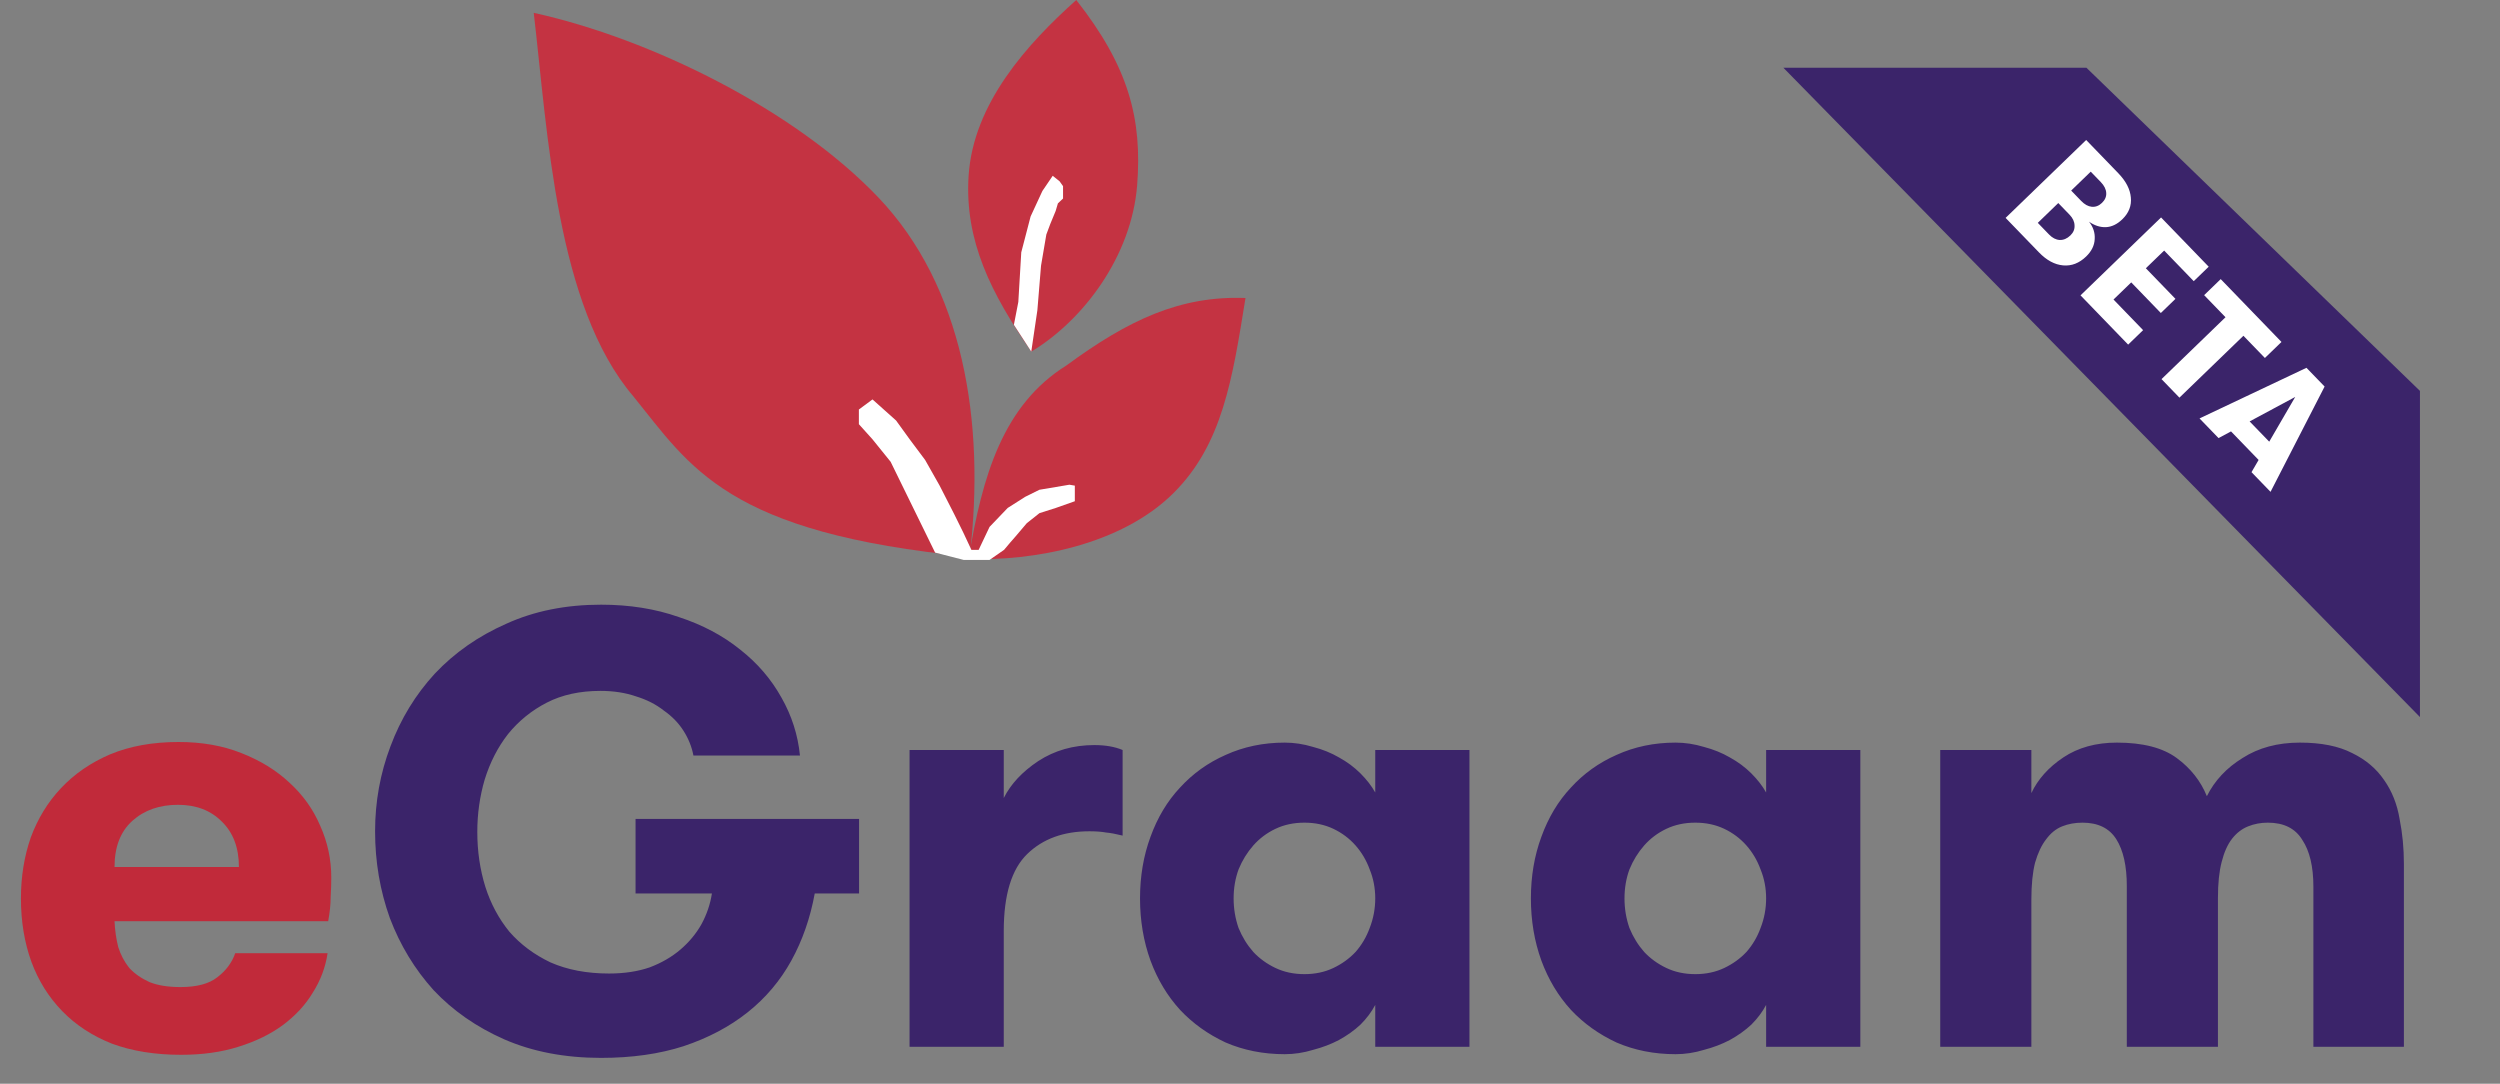 <svg width="203" height="88" viewBox="0 0 203 88" fill="none" xmlns="http://www.w3.org/2000/svg">
<rect x="0" y="0" width="203" height="88" fill="#808080" stroke="none"/>
<path d="M9.3 74.8C9.333 75.533 9.433 76.233 9.6 76.9C9.8 77.533 10.1 78.1 10.5 78.6C10.933 79.067 11.483 79.45 12.15 79.75C12.817 80.017 13.65 80.15 14.65 80.15C15.983 80.15 16.983 79.883 17.65 79.35C18.35 78.817 18.833 78.167 19.1 77.4H26.6C26.433 78.533 26.033 79.6 25.4 80.6C24.8 81.6 23.983 82.483 22.95 83.25C21.95 83.983 20.75 84.567 19.35 85C17.983 85.433 16.433 85.65 14.7 85.65C12.6 85.65 10.733 85.35 9.1 84.75C7.5 84.117 6.15 83.233 5.05 82.1C3.95 80.967 3.117 79.633 2.55 78.1C1.983 76.533 1.7 74.817 1.7 72.95C1.7 71.183 1.967 69.533 2.5 68C3.067 66.467 3.883 65.133 4.95 64C6.05 62.833 7.383 61.917 8.95 61.25C10.55 60.583 12.4 60.25 14.5 60.25C16.4 60.25 18.1 60.55 19.6 61.15C21.133 61.75 22.433 62.55 23.5 63.55C24.6 64.55 25.433 65.717 26 67.05C26.6 68.383 26.9 69.783 26.9 71.25C26.9 71.75 26.883 72.283 26.85 72.85C26.85 73.417 26.783 74.067 26.65 74.8H9.3ZM14.45 65.35C12.95 65.35 11.717 65.783 10.75 66.65C9.783 67.517 9.3 68.767 9.3 70.4H19.4C19.4 68.833 18.933 67.6 18 66.7C17.1 65.8 15.917 65.35 14.45 65.35Z" fill="#C12A3A"/>
<path d="M51.607 66.5H69.757V72.55H66.157C65.791 74.55 65.157 76.367 64.257 78C63.357 79.633 62.174 81.033 60.707 82.2C59.241 83.367 57.507 84.283 55.507 84.95C53.541 85.583 51.307 85.9 48.807 85.9C45.874 85.9 43.257 85.4 40.957 84.4C38.691 83.4 36.774 82.067 35.207 80.4C33.674 78.7 32.491 76.75 31.657 74.55C30.857 72.317 30.457 69.967 30.457 67.5C30.457 65.1 30.874 62.8 31.707 60.6C32.541 58.367 33.741 56.4 35.307 54.7C36.907 53 38.841 51.65 41.107 50.65C43.374 49.617 45.941 49.1 48.807 49.1C51.107 49.1 53.207 49.433 55.107 50.1C57.041 50.733 58.707 51.617 60.107 52.75C61.507 53.85 62.624 55.15 63.457 56.65C64.291 58.117 64.791 59.683 64.957 61.35H56.307C56.174 60.65 55.907 59.983 55.507 59.35C55.107 58.717 54.574 58.167 53.907 57.7C53.274 57.2 52.524 56.817 51.657 56.55C50.791 56.25 49.824 56.1 48.757 56.1C47.091 56.1 45.641 56.417 44.407 57.05C43.174 57.683 42.124 58.533 41.257 59.6C40.424 60.667 39.791 61.9 39.357 63.3C38.957 64.667 38.757 66.083 38.757 67.55C38.757 69.117 38.974 70.6 39.407 72C39.841 73.367 40.491 74.583 41.357 75.65C42.257 76.683 43.374 77.517 44.707 78.15C46.074 78.75 47.657 79.05 49.457 79.05C50.691 79.05 51.791 78.883 52.757 78.55C53.724 78.183 54.557 77.7 55.257 77.1C55.957 76.5 56.524 75.817 56.957 75.05C57.391 74.25 57.674 73.417 57.807 72.55H51.607V66.5ZM91.156 67.85C90.622 67.717 90.172 67.633 89.805 67.6C89.439 67.533 88.989 67.5 88.456 67.5C86.356 67.5 84.672 68.117 83.406 69.35C82.139 70.583 81.505 72.667 81.505 75.6V85H73.856V60.9H81.505V64.8C82.072 63.667 83.005 62.667 84.305 61.8C85.639 60.933 87.156 60.5 88.856 60.5C89.755 60.5 90.522 60.633 91.156 60.9V67.85ZM105.92 79.1C106.787 79.1 107.57 78.933 108.27 78.6C108.97 78.267 109.57 77.833 110.07 77.3C110.57 76.733 110.954 76.083 111.22 75.35C111.52 74.583 111.67 73.783 111.67 72.95C111.67 72.117 111.52 71.333 111.22 70.6C110.954 69.867 110.57 69.217 110.07 68.65C109.57 68.083 108.97 67.633 108.27 67.3C107.57 66.967 106.787 66.8 105.92 66.8C105.054 66.8 104.27 66.967 103.57 67.3C102.87 67.633 102.27 68.083 101.77 68.65C101.27 69.217 100.87 69.867 100.57 70.6C100.304 71.333 100.17 72.117 100.17 72.95C100.17 73.783 100.304 74.583 100.57 75.35C100.87 76.083 101.27 76.733 101.77 77.3C102.27 77.833 102.87 78.267 103.57 78.6C104.27 78.933 105.054 79.1 105.92 79.1ZM119.32 60.9V85H111.67V81.6C111.37 82.167 110.97 82.7 110.47 83.2C109.97 83.667 109.387 84.083 108.72 84.45C108.087 84.783 107.387 85.05 106.62 85.25C105.854 85.483 105.087 85.6 104.32 85.6C102.587 85.6 100.987 85.283 99.52 84.65C98.087 83.983 96.854 83.1 95.82 82C94.787 80.867 93.987 79.533 93.42 78C92.854 76.433 92.57 74.75 92.57 72.95C92.57 71.15 92.854 69.483 93.42 67.95C93.987 66.383 94.787 65.05 95.82 63.95C96.854 62.817 98.087 61.933 99.52 61.3C100.987 60.633 102.587 60.3 104.32 60.3C105.087 60.3 105.854 60.417 106.62 60.65C107.387 60.85 108.087 61.133 108.72 61.5C109.387 61.867 109.97 62.3 110.47 62.8C110.97 63.3 111.37 63.817 111.67 64.35V60.9H119.32ZM137.659 79.1C138.525 79.1 139.309 78.933 140.009 78.6C140.709 78.267 141.309 77.833 141.809 77.3C142.309 76.733 142.692 76.083 142.959 75.35C143.259 74.583 143.409 73.783 143.409 72.95C143.409 72.117 143.259 71.333 142.959 70.6C142.692 69.867 142.309 69.217 141.809 68.65C141.309 68.083 140.709 67.633 140.009 67.3C139.309 66.967 138.525 66.8 137.659 66.8C136.792 66.8 136.009 66.967 135.309 67.3C134.609 67.633 134.009 68.083 133.509 68.65C133.009 69.217 132.609 69.867 132.309 70.6C132.042 71.333 131.909 72.117 131.909 72.95C131.909 73.783 132.042 74.583 132.309 75.35C132.609 76.083 133.009 76.733 133.509 77.3C134.009 77.833 134.609 78.267 135.309 78.6C136.009 78.933 136.792 79.1 137.659 79.1ZM151.059 60.9V85H143.409V81.6C143.109 82.167 142.709 82.7 142.209 83.2C141.709 83.667 141.125 84.083 140.459 84.45C139.825 84.783 139.125 85.05 138.359 85.25C137.592 85.483 136.825 85.6 136.059 85.6C134.325 85.6 132.725 85.283 131.259 84.65C129.825 83.983 128.592 83.1 127.559 82C126.525 80.867 125.725 79.533 125.159 78C124.592 76.433 124.309 74.75 124.309 72.95C124.309 71.15 124.592 69.483 125.159 67.95C125.725 66.383 126.525 65.05 127.559 63.95C128.592 62.817 129.825 61.933 131.259 61.3C132.725 60.633 134.325 60.3 136.059 60.3C136.825 60.3 137.592 60.417 138.359 60.65C139.125 60.85 139.825 61.133 140.459 61.5C141.125 61.867 141.709 62.3 142.209 62.8C142.709 63.3 143.109 63.817 143.409 64.35V60.9H151.059ZM187.847 85V72C187.847 70.367 187.547 69.1 186.947 68.2C186.38 67.267 185.447 66.8 184.147 66.8C183.58 66.8 183.047 66.9 182.547 67.1C182.047 67.3 181.614 67.633 181.247 68.1C180.88 68.567 180.597 69.2 180.397 70C180.197 70.767 180.097 71.733 180.097 72.9V85H172.697V71.95C172.697 70.317 172.414 69.05 171.847 68.15C171.28 67.25 170.364 66.8 169.097 66.8C168.497 66.8 167.947 66.9 167.447 67.1C166.947 67.3 166.514 67.65 166.147 68.15C165.78 68.617 165.48 69.25 165.247 70.05C165.047 70.85 164.947 71.85 164.947 73.05V85H157.547V60.9H164.947V64.4C165.48 63.267 166.347 62.3 167.547 61.5C168.747 60.7 170.197 60.3 171.897 60.3C173.997 60.3 175.614 60.717 176.747 61.55C177.88 62.383 178.697 63.417 179.197 64.65C179.83 63.383 180.797 62.35 182.097 61.55C183.397 60.717 184.947 60.3 186.747 60.3C188.48 60.3 189.897 60.583 190.997 61.15C192.097 61.683 192.964 62.417 193.597 63.35C194.23 64.25 194.647 65.3 194.847 66.5C195.08 67.667 195.197 68.883 195.197 70.15V85H187.847Z" fill="#3B246A"/>
<path d="M78.736 45.206C58.991 43.3 56.068 37.907 51.439 32.197C45.152 24.837 44.476 10.755 43.34 1.043C52.888 3.146 64.566 8.937 71.319 16.03C78.19 23.242 80.05 34.196 78.736 45.206Z" fill="#C43342"/>
<path d="M78.65 45.386C79.761 38.652 81.431 32.893 86.607 29.665C91.611 25.991 95.811 23.999 101.134 24.198C100.072 30.807 99.255 36.095 95.283 40.042C91.028 44.269 83.875 45.578 78.65 45.386Z" fill="#C43342"/>
<path d="M83.746 28.548C80.474 23.832 78.312 19.543 78.65 14.274C79.031 8.391 83.415 3.562 87.393 0C91.672 5.437 92.753 9.682 92.336 15.044C91.881 20.791 87.989 25.991 83.746 28.548Z" fill="#C43342"/>
<path d="M72.32 37.498L70.847 35.673L69.741 34.444V33.252L70.847 32.433L72.762 34.146L73.867 35.673L75.12 37.349L76.299 39.434L77.478 41.742L78.214 43.232L78.877 44.647H79.467L80.351 42.785L81.824 41.246L83.249 40.34L84.403 39.768L86.835 39.359L87.276 39.434V40.7L85.729 41.246L84.403 41.668L83.372 42.487L82.487 43.53L82.021 44.064L81.53 44.647L80.351 45.466H78.251L75.93 44.87" fill="white"/>
<path d="M84.962 19.045L85.281 18.192L85.72 17.129L85.902 16.513L86.319 16.121V15.114L86.039 14.722L85.481 14.274L84.643 15.506L83.685 17.577L82.927 20.488L82.688 24.518L82.328 26.376L83.739 28.548L84.235 25.19L84.532 21.57" fill="white"/>
<path d="M169.214 6H146L196 57V31.953L169.214 6Z" fill="#3B246A" stroke="#3B246A"/>
<path d="M169.626 18C169.968 18.428 170.123 18.9 170.09 19.414C170.069 19.929 169.837 20.4 169.395 20.828C168.834 21.37 168.211 21.611 167.526 21.55C166.84 21.49 166.184 21.136 165.558 20.488L162.855 17.693L169.397 11.367L172 14.059C172.626 14.707 172.968 15.365 173.024 16.034C173.092 16.703 172.862 17.294 172.332 17.806C171.915 18.21 171.47 18.423 170.998 18.446C170.531 18.462 170.074 18.314 169.626 18ZM170.581 14.78L169.768 13.939L168.179 15.475L168.992 16.316C169.269 16.603 169.555 16.761 169.849 16.79C170.154 16.82 170.432 16.714 170.681 16.473C170.93 16.232 171.045 15.964 171.026 15.67C171.012 15.369 170.864 15.072 170.581 14.78ZM166.382 19.04C166.653 19.32 166.941 19.469 167.248 19.486C167.56 19.497 167.85 19.374 168.118 19.115C168.361 18.88 168.473 18.609 168.453 18.302C168.446 17.995 168.31 17.705 168.045 17.431L167.132 16.487L165.469 18.096L166.382 19.04ZM168.938 23.983L175.479 17.657L179.347 21.657L178.132 22.831L175.729 20.346L174.243 21.783L176.647 24.268L175.46 25.416L173.056 22.93L171.617 24.322L174.021 26.808L172.806 27.983L168.938 23.983ZM175.515 30.785L180.711 25.76L178.976 23.966L180.322 22.664L185.256 27.767L183.91 29.068L182.166 27.265L176.97 32.289L175.515 30.785ZM182.822 38.34L183.399 37.348L181.158 35.03L180.147 35.574L178.602 33.976L187.285 29.865L188.758 31.388L184.367 39.938L182.822 38.34ZM182.67 34.219L184.261 35.864L186.372 32.231L182.67 34.219Z" fill="white"/>
</svg>
